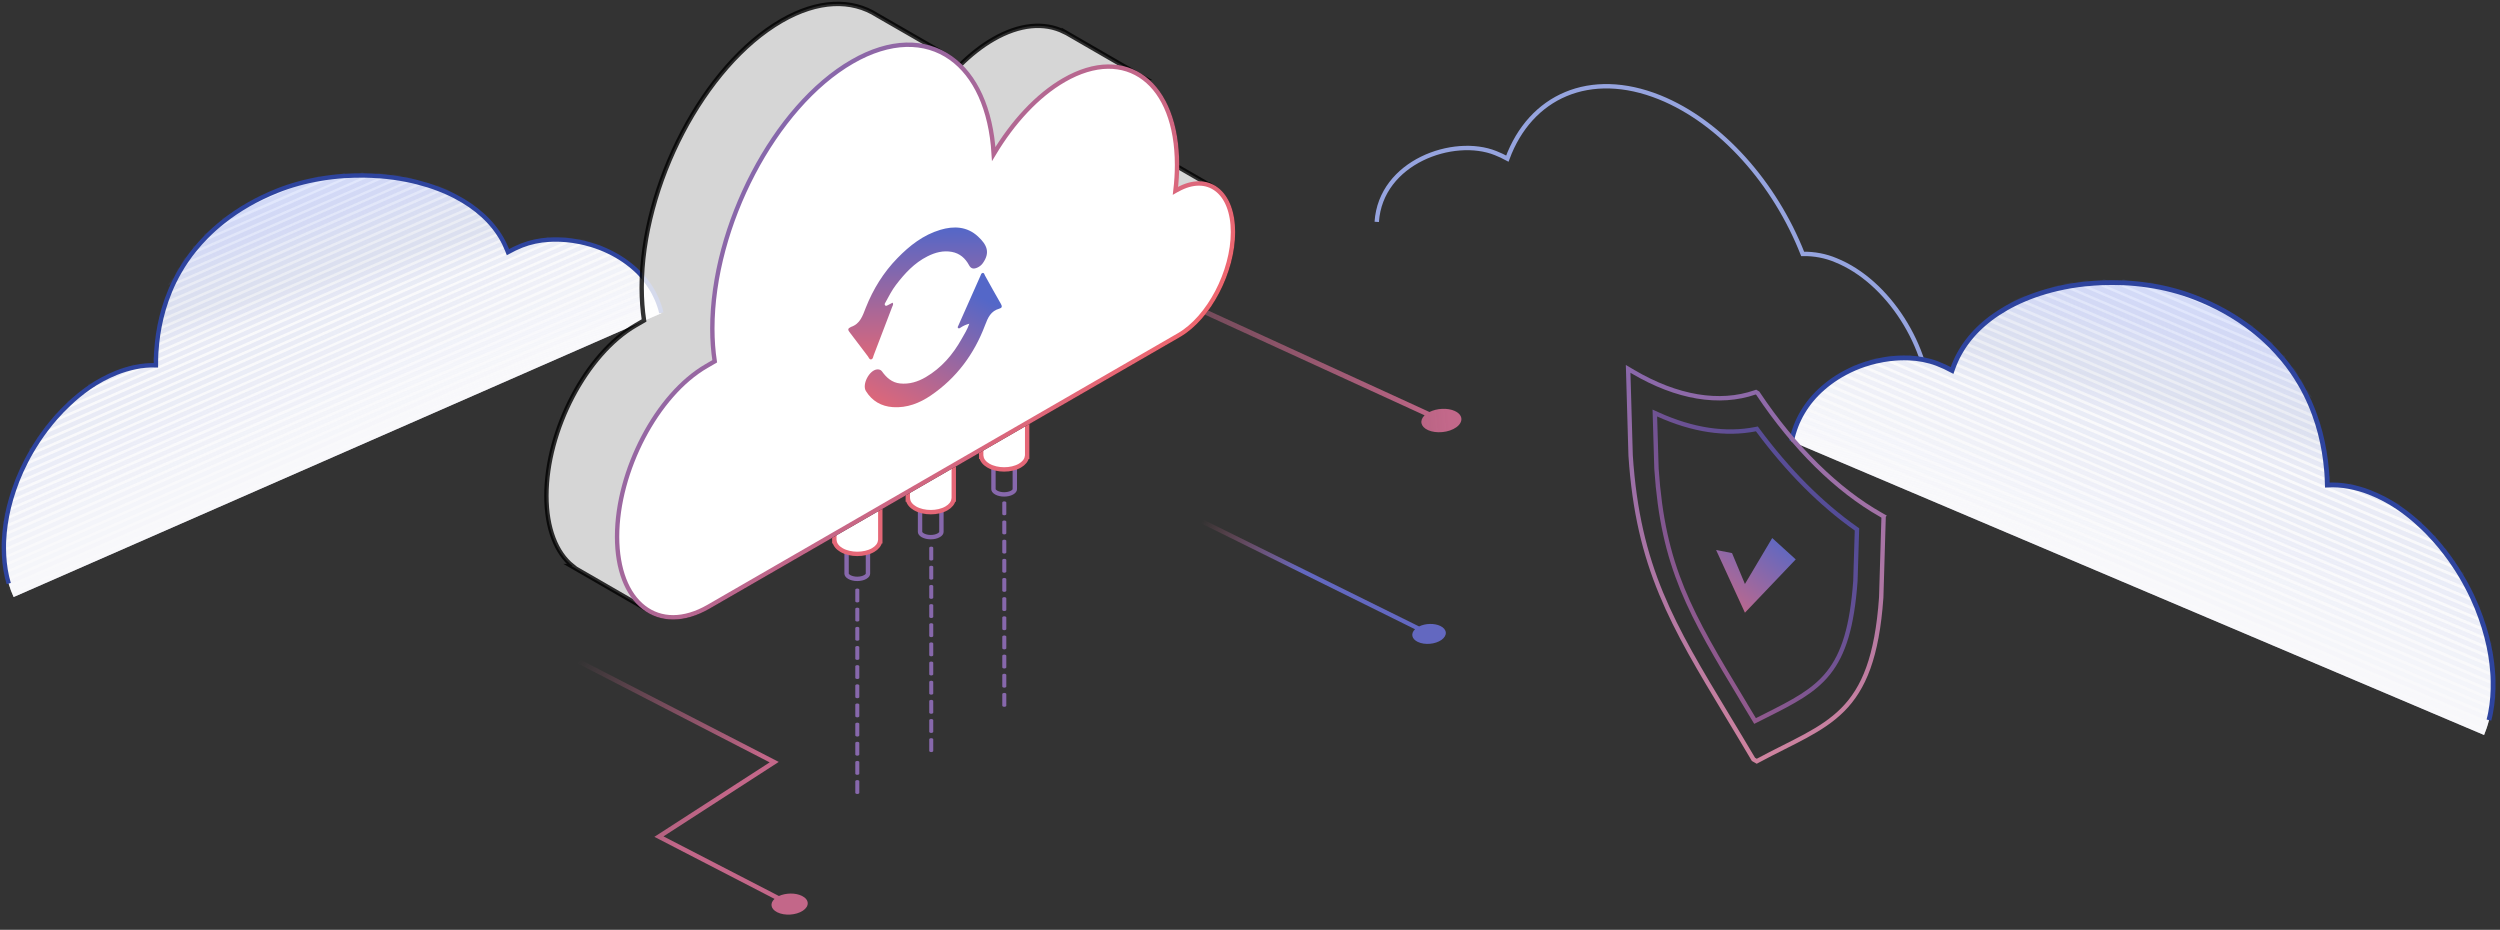 <svg width="570" height="212" viewBox="0 0 570 212" fill="none" xmlns="http://www.w3.org/2000/svg">
<rect x="0" y="0" width="570" height="212" fill="#333333" stroke="none"/>
<path d="M438.056 102.614C439.466 99.481 440.146 96.185 440.067 92.875C440.067 79.118 430.451 64.1 418.582 59.333C416.273 58.343 413.656 57.844 411.005 57.887C404.72 41.921 392.492 27.878 378.387 22.183C362.487 15.793 348.921 21.958 343.678 36.165C342.82 35.697 341.92 35.276 340.984 34.903C331.441 31.063 314.804 36.888 313.897 50.59" stroke="#96A4DF"/>
<path d="M331.691 93.701C330.041 92.959 327.627 93.076 325.919 93.936L264.974 66L238.031 85.096C227.119 79.88 193.173 63.723 192.005 63.66L191.889 64.796C193.283 65.124 220.129 77.823 237.834 86.272L238.133 86.414L265.076 67.318L324.808 94.691C323.6 95.859 323.881 97.295 325.584 98.065C327.463 98.921 330.367 98.625 332.043 97.416C333.719 96.206 333.552 94.541 331.675 93.703L331.691 93.701Z" fill="url(#paint0_linear_1_4562)"/>
<path d="M150.781 71.414L3.109 136.122C2.889 135.645 2.684 135.153 2.495 134.645C2.309 134.151 2.138 133.646 1.986 133.123C1.835 132.615 1.694 132.092 1.577 131.555C1.455 131.032 1.352 130.496 1.266 129.946C1.175 129.409 1.103 128.857 1.046 128.297C0.985 127.743 0.943 127.183 0.917 126.608C0.89 126.057 0.875 125.494 0.875 124.925V124.879C0.875 124.305 0.875 123.702 0.924 123.113C0.95 122.513 0.994 121.911 1.057 121.306C1.118 120.691 1.194 120.077 1.285 119.462C1.379 118.833 1.486 118.201 1.611 117.572C1.735 116.929 1.876 116.287 2.036 115.648C2.195 114.987 2.372 114.329 2.567 113.674C2.764 112.997 2.98 112.322 3.215 111.649C3.454 110.951 3.712 110.256 3.974 109.57C4.262 108.85 4.565 108.137 4.884 107.43C5.225 106.68 5.582 105.939 5.961 105.21C6.36 104.428 6.781 103.664 7.22 102.912C7.698 102.096 8.197 101.296 8.715 100.511C9.286 99.643 9.884 98.798 10.509 97.974C11.214 97.035 11.954 96.133 12.716 95.26C13.653 94.194 14.613 93.18 15.645 92.23C17.088 90.833 18.68 89.529 20.404 88.329C22.243 87.054 24.281 85.955 26.473 85.058C27.881 84.485 29.372 84.037 30.915 83.722C32.417 83.409 33.974 83.273 35.531 83.317C35.531 82.768 35.531 82.225 35.557 81.685C35.557 81.085 35.606 80.488 35.648 79.899C35.691 79.288 35.744 78.683 35.807 78.084C35.876 77.457 35.955 76.84 36.046 76.231C36.141 75.593 36.247 74.964 36.373 74.341C36.494 73.69 36.634 73.046 36.794 72.411C36.953 71.74 37.13 71.08 37.325 70.429C37.527 69.739 37.747 69.061 37.985 68.395C38.237 67.679 38.508 66.977 38.796 66.29C39.1 65.566 39.422 64.855 39.763 64.158C39.774 64.143 39.783 64.126 39.79 64.11C40.169 63.348 40.548 62.607 40.985 61.881C40.993 61.861 41.004 61.843 41.019 61.826C41.482 61.018 41.976 60.232 42.502 59.468C42.513 59.448 42.526 59.429 42.54 59.41C43.132 58.539 43.764 57.696 44.436 56.88C44.455 56.857 44.47 56.837 44.493 56.814C45.282 55.843 46.119 54.909 47.004 54.011L47.084 53.93C48.275 52.721 49.564 51.57 50.945 50.483C54.481 47.686 58.587 45.335 63.105 43.521C66.252 42.265 69.607 41.335 73.08 40.755C74.874 40.451 76.692 40.238 78.523 40.117H78.724C80.078 40.031 81.44 39.994 82.79 40.008H82.96C84.125 40.025 85.278 40.074 86.431 40.163H86.564C87.599 40.241 88.627 40.353 89.647 40.49L89.765 40.505C90.698 40.637 91.622 40.793 92.538 40.973C92.57 40.977 92.602 40.984 92.632 40.993C93.49 41.16 94.335 41.352 95.17 41.568C96.004 41.783 96.793 42.007 97.586 42.257C98.379 42.507 99.08 42.751 99.808 43.032C100.506 43.294 101.193 43.578 101.864 43.877C102.513 44.164 103.142 44.471 103.761 44.793C104.379 45.115 104.944 45.431 105.513 45.773C106.069 46.104 106.609 46.451 107.133 46.812C107.645 47.163 108.138 47.531 108.619 47.91C109.101 48.289 109.541 48.665 109.977 49.059C110.413 49.452 110.815 49.849 111.214 50.265C111.612 50.681 111.972 51.092 112.329 51.526C112.685 51.96 113.015 52.388 113.326 52.839C113.637 53.29 113.933 53.735 114.206 54.2C114.479 54.665 114.737 55.131 114.965 55.61C115.2 56.087 115.416 56.573 115.613 57.072C115.67 57.213 115.723 57.36 115.777 57.492C116.786 56.937 117.844 56.435 118.944 55.989C120.855 55.238 122.948 54.787 125.096 54.665H125.175C126.439 54.589 127.71 54.608 128.968 54.723C128.984 54.72 129.001 54.72 129.018 54.723C130.017 54.811 131.007 54.953 131.98 55.148H132.014C132.868 55.319 133.709 55.527 134.532 55.771H134.559C135.314 55.994 136.053 56.246 136.774 56.527C137.454 56.788 138.116 57.076 138.758 57.388C139.372 57.676 139.979 58.003 140.567 58.345C141.155 58.687 141.671 59.011 142.202 59.376C142.733 59.741 143.203 60.091 143.681 60.476C144.149 60.846 144.594 61.229 145.016 61.625C145.438 62.021 145.839 62.429 146.218 62.849C146.595 63.258 146.952 63.684 147.288 64.127C147.622 64.558 147.933 65.006 148.228 65.465C148.524 65.925 148.794 66.379 149.044 66.856C149.294 67.332 149.526 67.809 149.734 68.292C149.943 68.774 150.114 69.28 150.299 69.794C150.485 70.308 150.656 70.882 150.781 71.414Z" fill="#F9F9FB"/>
<path opacity="0.5" d="M150.781 71.414L3.109 136.122C2.889 135.645 2.684 135.153 2.495 134.645C2.309 134.151 2.138 133.646 1.986 133.123C1.835 132.615 1.694 132.092 1.577 131.555C1.455 131.032 1.352 130.496 1.266 129.946C1.175 129.409 1.103 128.857 1.046 128.297C0.985 127.743 0.943 127.183 0.917 126.608C0.89 126.057 0.875 125.494 0.875 124.925V124.879C0.875 124.305 0.875 123.702 0.924 123.113C0.95 122.513 0.994 121.911 1.057 121.306C1.118 120.691 1.194 120.077 1.285 119.462C1.379 118.833 1.486 118.201 1.611 117.572C1.735 116.929 1.876 116.287 2.036 115.648C2.195 114.987 2.372 114.329 2.567 113.674C2.764 112.997 2.98 112.322 3.215 111.649C3.454 110.951 3.712 110.256 3.974 109.57C4.262 108.85 4.565 108.137 4.884 107.43C5.225 106.68 5.582 105.939 5.961 105.21C6.36 104.428 6.781 103.664 7.22 102.912C7.698 102.096 8.197 101.296 8.715 100.511C9.286 99.643 9.884 98.798 10.509 97.974C11.214 97.035 11.954 96.133 12.716 95.26C13.653 94.194 14.613 93.18 15.645 92.23C17.088 90.833 18.68 89.529 20.404 88.329C22.243 87.054 24.281 85.955 26.473 85.058C27.881 84.485 29.372 84.037 30.915 83.722C32.417 83.409 33.974 83.273 35.531 83.317C35.531 82.768 35.531 82.225 35.557 81.685C35.557 81.085 35.606 80.488 35.648 79.899C35.691 79.288 35.744 78.683 35.807 78.084C35.876 77.457 35.955 76.84 36.046 76.231C36.141 75.593 36.247 74.964 36.373 74.341C36.494 73.69 36.634 73.046 36.794 72.411C36.953 71.74 37.13 71.08 37.325 70.429C37.527 69.739 37.747 69.061 37.985 68.395C38.237 67.679 38.508 66.977 38.796 66.29C39.1 65.566 39.422 64.855 39.763 64.158C39.774 64.143 39.783 64.126 39.79 64.11C40.169 63.348 40.548 62.607 40.985 61.881C40.993 61.861 41.004 61.843 41.019 61.826C41.482 61.018 41.976 60.232 42.502 59.468C42.513 59.448 42.526 59.429 42.54 59.41C43.132 58.539 43.764 57.696 44.436 56.88C44.455 56.857 44.47 56.837 44.493 56.814C45.282 55.843 46.119 54.909 47.004 54.011L47.084 53.93C48.275 52.721 49.564 51.57 50.945 50.483C54.481 47.686 58.587 45.335 63.105 43.521C66.252 42.265 69.607 41.335 73.08 40.755C74.874 40.451 76.692 40.238 78.523 40.117H78.724C80.078 40.031 81.44 39.994 82.79 40.008H82.96C84.125 40.025 85.278 40.074 86.431 40.163H86.564C87.599 40.241 88.627 40.353 89.647 40.49L89.765 40.505C90.698 40.637 91.622 40.793 92.538 40.973C92.57 40.977 92.602 40.984 92.632 40.993C93.49 41.16 94.335 41.352 95.17 41.568C96.004 41.783 96.793 42.007 97.586 42.257C98.379 42.507 99.08 42.751 99.808 43.032C100.506 43.294 101.193 43.578 101.864 43.877C102.513 44.164 103.142 44.471 103.761 44.793C104.379 45.115 104.944 45.431 105.513 45.773C106.069 46.104 106.609 46.451 107.133 46.812C107.645 47.163 108.138 47.531 108.619 47.91C109.101 48.289 109.541 48.665 109.977 49.059C110.413 49.452 110.815 49.849 111.214 50.265C111.612 50.681 111.972 51.092 112.329 51.526C112.685 51.96 113.015 52.388 113.326 52.839C113.637 53.29 113.933 53.735 114.206 54.2C114.479 54.665 114.737 55.131 114.965 55.61C115.2 56.087 115.416 56.573 115.613 57.072C115.67 57.213 115.723 57.36 115.777 57.492C116.786 56.937 117.844 56.435 118.944 55.989C120.855 55.238 122.948 54.787 125.096 54.665H125.175C126.439 54.589 127.71 54.608 128.968 54.723C128.984 54.72 129.001 54.72 129.018 54.723C130.017 54.811 131.007 54.953 131.98 55.148H132.014C132.868 55.319 133.709 55.527 134.532 55.771H134.559C135.314 55.994 136.053 56.246 136.774 56.527C137.454 56.788 138.116 57.076 138.758 57.388C139.372 57.676 139.979 58.003 140.567 58.345C141.155 58.687 141.671 59.011 142.202 59.376C142.733 59.741 143.203 60.091 143.681 60.476C144.149 60.846 144.594 61.229 145.016 61.625C145.438 62.021 145.839 62.429 146.218 62.849C146.595 63.258 146.952 63.684 147.288 64.127C147.622 64.558 147.933 65.006 148.228 65.465C148.524 65.925 148.794 66.379 149.044 66.856C149.294 67.332 149.526 67.809 149.734 68.292C149.943 68.774 150.114 69.28 150.299 69.794C150.485 70.308 150.656 70.882 150.781 71.414Z" fill="url(#paint1_linear_1_4562)"/>
<g opacity="0.1">
<path d="M78.606 39.898L46.864 53.773L46.944 53.692L78.401 39.91L78.606 39.898Z" fill="white" stroke="#4D66CB"/>
<path d="M72.965 40.55V40.55L50.825 50.247V50.247" stroke="#4D66CB"/>
<path d="M82.829 39.789L79.927 41.064L44.266 56.641C44.285 56.618 44.3 56.598 44.323 56.575L82.639 39.789H82.829Z" fill="white" stroke="#4D66CB"/>
<path d="M86.452 39.956L79.942 42.813L42.384 59.234C42.395 59.215 42.408 59.195 42.422 59.177L86.334 39.938L86.452 39.956Z" fill="white" stroke="#4D66CB"/>
<path d="M89.657 40.297L79.945 44.561L40.87 61.646C40.879 61.627 40.89 61.609 40.905 61.592L89.555 40.283L89.657 40.297Z" fill="white" stroke="#4D66CB"/>
<path d="M97.48 42.046L37.851 68.164" stroke="#4D66CB"/>
<path d="M92.522 40.785L79.942 46.307L39.63 63.926C39.641 63.91 39.649 63.894 39.657 63.877L92.427 40.768C92.459 40.772 92.491 40.777 92.522 40.785Z" fill="white" stroke="#4D66CB"/>
<path d="M95.063 41.357L38.663 66.059" stroke="#4D66CB"/>
<path d="M99.703 42.821L37.191 70.197L99.703 42.818C100.401 43.08 101.088 43.364 101.759 43.663" fill="white"/>
<path d="M99.703 42.821L37.191 70.197V70.197L99.703 42.818V42.818C100.401 43.08 101.088 43.364 101.759 43.663" stroke="#4D66CB"/>
<path d="M103.664 44.584L36.238 74.114L103.664 44.584" stroke="#4D66CB"/>
<path d="M36.239 74.117V74.114" stroke="#4D66CB"/>
<path d="M101.767 43.668L36.66 72.181L101.763 43.666L101.767 43.668Z" fill="white" stroke="#4D66CB"/>
<path d="M105.416 45.563V45.566L35.912 76.006L105.416 45.566" fill="white"/>
<path d="M105.416 45.563V45.566L35.912 76.006L105.416 45.566" stroke="#4D66CB"/>
<path d="M107.036 46.606L35.673 77.858L107.036 46.606" stroke="#4D66CB"/>
<path d="M108.523 47.703L35.514 79.676L108.523 47.703Z" fill="white"/>
<path d="M108.523 47.703L35.514 79.676V79.676L108.523 47.703" stroke="#4D66CB"/>
<path d="M12.608 94.954L112.233 51.309Z" fill="white"/>
<path d="M12.608 94.954V94.954L112.233 51.309" stroke="#4D66CB"/>
<path d="M30.806 83.486H30.81H30.814" stroke="#4D66CB"/>
<path d="M35.423 81.465V81.467L109.881 48.857L35.423 81.465Z" fill="white"/>
<path d="M35.423 81.465V81.467L109.881 48.857L35.423 81.465" stroke="#4D66CB"/>
<path d="M30.806 83.486H30.81H30.814" stroke="#4D66CB"/>
<path d="M20.282 88.109L30.806 83.498L20.29 88.092" fill="white"/>
<path d="M20.282 88.109L30.806 83.498L20.29 88.092V88.092V88.092" stroke="#4D66CB"/>
<path d="M111.118 50.063L15.54 91.922Z" fill="white"/>
<path d="M111.118 50.063L15.54 91.922V91.922V91.922" stroke="#4D66CB"/>
<path d="M113.231 52.636L10.392 97.674" stroke="#4D66CB"/>
<path d="M114.111 53.997L8.598 100.209" stroke="#4D66CB"/>
<path opacity="0.95" d="M114.878 55.407V55.41L7.103 102.61V102.612" stroke="#4D66CB"/>
<path opacity="0.8" d="M128.933 54.514L79.942 76.02L4.159 109.153L3.852 109.288L128.884 54.514C128.9 54.511 128.917 54.511 128.933 54.514Z" fill="white" stroke="#4D66CB"/>
<path opacity="0.9" d="M115.526 56.871V56.874L5.843 104.912" stroke="#4D66CB"/>
<path opacity="0.85" d="M125.094 54.462L79.949 74.275L4.762 107.141L125.022 54.476L125.094 54.462Z" fill="white" stroke="#4D66CB"/>
<path opacity="0.75" d="M131.93 54.956L79.942 77.772L4.159 110.902L3.082 111.367L131.896 54.95L131.93 54.956Z" fill="white" stroke="#4D66CB"/>
<path opacity="0.7" d="M134.48 55.587L79.942 79.526L4.159 112.651L2.433 113.406L134.453 55.587H134.48Z" fill="white" stroke="#4D66CB"/>
<path opacity="0.65" d="M136.718 56.354L79.942 81.275L1.902 115.387L136.699 56.343L136.718 56.354Z" fill="white" stroke="#4D66CB"/>
<g opacity="0.5">
<path d="M142.147 59.2L0.923 121.05L142.147 59.2Z" fill="white"/>
<path d="M142.147 59.2L0.923 121.05V121.05L142.147 59.2" stroke="#4D66CB"/>
</g>
<path opacity="0.6" d="M138.702 57.213L1.477 117.311V117.314" stroke="#4D66CB"/>
<path opacity="0.55" d="M140.512 58.169L1.151 119.203V119.206" stroke="#4D66CB"/>
<g opacity="0.45">
<path d="M143.626 60.302L0.79 122.853L143.626 60.302Z" fill="white"/>
<path d="M143.626 60.302L0.79 122.853L143.626 60.302V60.302" stroke="#4D66CB"/>
</g>
<path d="M0.79 122.861V122.859" stroke="#4D66CB"/>
<g opacity="0.4">
<path d="M0.741 124.63L144.962 61.465L0.741 124.627" fill="white"/>
<path d="M0.741 124.63L144.962 61.465L0.741 124.627" stroke="#4D66CB"/>
</g>
<g opacity="0.25">
<path d="M1.135 129.704L148.175 65.304L1.135 129.701" fill="white"/>
<path d="M1.135 129.704L148.175 65.304L1.135 129.701" stroke="#4D66CB"/>
</g>
<g opacity="0.35">
<path d="M0.786 126.359L146.164 62.688L0.783 126.356" fill="white"/>
<path d="M0.786 126.359L146.164 62.688L0.783 126.356" stroke="#4D66CB"/>
</g>
<g opacity="0.3">
<path d="M0.915 128.047V128.05L147.234 63.966L0.915 128.047Z" fill="white"/>
<path d="M0.915 128.047V128.05L147.234 63.966L0.915 128.047" stroke="#4D66CB"/>
</g>
<path d="M0.915 128.053V128.05" stroke="#4D66CB"/>
<g opacity="0.2">
<path d="M148.99 66.694L1.447 131.312V131.315L148.99 66.694Z" fill="white"/>
<path d="M148.99 66.694L1.447 131.312V131.315L148.99 66.694" stroke="#4D66CB"/>
</g>
<path opacity="0.05" d="M2.979 135.886L150.682 71.202V71.199" stroke="#4D66CB"/>
<g opacity="0.15">
<path d="M1.856 132.886L149.681 68.141L1.856 132.883" fill="white"/>
<path d="M1.856 132.886L149.681 68.141L1.856 132.883" stroke="#4D66CB"/>
</g>
<g opacity="0.1">
<path d="M150.246 69.643L2.365 134.407V134.41L150.246 69.643Z" fill="white"/>
<path d="M150.246 69.643L2.365 134.407V134.41L150.246 69.643" stroke="#4D66CB"/>
</g>
</g>
<path d="M1.987 133.049V133.049C1.835 132.541 1.695 132.019 1.577 131.482V131.482C1.455 130.96 1.352 130.424 1.266 129.875V129.875C1.175 129.338 1.103 128.787 1.046 128.228V128.228C0.985 127.674 0.943 127.114 0.917 126.54V126.54C0.89 125.989 0.875 125.426 0.875 124.858V124.815V124.815C0.875 124.241 0.875 123.638 0.924 123.05V123.05C0.95 122.451 0.994 121.849 1.057 121.244V121.244C1.118 120.63 1.194 120.016 1.285 119.402V119.402C1.38 118.773 1.486 118.142 1.611 117.513V117.513C1.735 116.87 1.877 116.229 2.036 115.59V115.59V115.59C2.195 114.93 2.372 114.273 2.567 113.619V113.619C2.764 112.941 2.981 112.267 3.216 111.595V111.595C3.455 110.898 3.713 110.203 3.975 109.517V109.517V109.517C4.263 108.798 4.567 108.085 4.885 107.379C5.227 106.63 5.583 105.889 5.963 105.16C6.361 104.38 6.782 103.616 7.222 102.864V102.864C7.7 102.049 8.199 101.249 8.717 100.465C9.289 99.598 9.887 98.753 10.512 97.93C11.217 96.992 11.957 96.091 12.72 95.218V95.218C13.657 94.153 14.617 93.14 15.649 92.19V92.19C17.093 90.795 18.686 89.491 20.41 88.292V88.292V88.292C22.249 87.018 24.288 85.921 26.481 85.023C27.89 84.451 29.38 84.004 30.924 83.689V83.689C32.427 83.376 33.984 83.24 35.541 83.284C35.541 82.736 35.541 82.193 35.568 81.654V81.654C35.568 81.054 35.617 80.457 35.659 79.868V79.868C35.702 79.258 35.755 78.653 35.818 78.055V78.055C35.886 77.429 35.966 76.812 36.057 76.203C36.152 75.566 36.258 74.938 36.383 74.315V74.315C36.505 73.664 36.645 73.021 36.804 72.386V72.386C36.964 71.716 37.141 71.056 37.336 70.406V70.406C37.538 69.717 37.758 69.039 37.996 68.374C38.249 67.658 38.519 66.957 38.808 66.27C39.111 65.546 39.434 64.837 39.775 64.14V64.14C39.786 64.124 39.795 64.108 39.802 64.091V64.091C40.181 63.331 40.561 62.59 40.997 61.864C41.005 61.845 41.017 61.827 41.031 61.81C41.494 61.002 41.988 60.217 42.514 59.453C42.526 59.434 42.538 59.414 42.553 59.396C43.144 58.525 43.777 57.682 44.45 56.867V56.867C44.468 56.844 44.484 56.824 44.506 56.801C45.295 55.831 46.133 54.897 47.018 54L47.098 53.919V53.919C48.289 52.712 49.579 51.562 50.96 50.475V50.475C54.498 47.68 58.604 45.331 63.124 43.518C66.272 42.263 69.627 41.334 73.102 40.754V40.754C74.896 40.45 76.715 40.237 78.546 40.117H78.748V40.117C80.102 40.031 81.464 39.994 82.815 40.008H82.986C84.15 40.025 85.304 40.074 86.457 40.163H86.59C87.626 40.24 88.654 40.352 89.674 40.49L89.792 40.505C90.725 40.636 91.65 40.792 92.565 40.972C92.598 40.977 92.63 40.983 92.66 40.992V40.992C93.518 41.159 94.364 41.351 95.198 41.566C96.033 41.782 96.822 42.006 97.615 42.255C98.408 42.505 99.11 42.749 99.839 43.03V43.03C100.537 43.291 101.223 43.575 101.895 43.874V43.874C102.544 44.161 103.174 44.468 103.792 44.79C104.41 45.111 104.976 45.427 105.545 45.768V45.768C106.101 46.099 106.641 46.446 107.165 46.807C107.677 47.157 108.17 47.525 108.652 47.904C109.134 48.283 109.574 48.659 110.01 49.052C110.447 49.445 110.849 49.841 111.247 50.257C111.646 50.673 112.006 51.084 112.363 51.517C112.719 51.951 113.049 52.378 113.361 52.829C113.672 53.279 113.968 53.724 114.241 54.189C114.514 54.654 114.772 55.119 115 55.599V55.599C115.235 56.075 115.451 56.56 115.648 57.059V57.059C115.705 57.2 115.758 57.346 115.811 57.478C116.821 56.925 117.88 56.423 118.979 55.977C120.891 55.226 122.985 54.776 125.133 54.654V54.654H125.213C126.477 54.577 127.748 54.597 129.007 54.712C129.023 54.709 129.04 54.709 129.056 54.712C130.056 54.799 131.047 54.941 132.02 55.136H132.054V55.136C132.908 55.308 133.75 55.516 134.573 55.759H134.6C135.355 55.982 136.094 56.234 136.815 56.514V56.514V56.514C137.495 56.776 138.158 57.063 138.8 57.375C139.414 57.662 140.021 57.989 140.609 58.331C141.197 58.672 141.713 58.997 142.244 59.361C142.776 59.726 143.246 60.076 143.724 60.461V60.461C144.192 60.83 144.637 61.213 145.06 61.609C145.482 62.005 145.883 62.412 146.262 62.831C146.639 63.241 146.996 63.666 147.332 64.109C147.666 64.539 147.977 64.987 148.273 65.446C148.569 65.905 148.839 66.359 149.089 66.835C149.339 67.312 149.571 67.788 149.779 68.27C149.988 68.752 150.159 69.258 150.345 69.771C150.531 70.285 150.656 70.796 150.781 71.327V71.327" stroke="#2E449E"/>
<path d="M408.49 100.639L566.369 167.577C566.588 167.049 566.792 166.505 566.978 165.945C567.161 165.399 567.328 164.841 567.474 164.265C567.62 163.704 567.754 163.128 567.864 162.537C567.978 161.961 568.073 161.372 568.149 160.768C568.23 160.177 568.291 159.572 568.336 158.957C568.385 158.349 568.414 157.734 568.426 157.105C568.439 156.5 568.44 155.884 568.424 155.261L568.423 155.211C568.407 154.582 568.391 153.922 568.323 153.278C568.28 152.623 568.216 151.965 568.133 151.304C568.052 150.633 567.955 149.962 567.842 149.291C567.725 148.605 567.595 147.916 567.445 147.231C567.297 146.53 567.13 145.831 566.944 145.135C566.757 144.416 566.552 143.701 566.328 142.989C566.101 142.252 565.854 141.519 565.587 140.789C565.316 140.032 565.024 139.278 564.729 138.533C564.404 137.752 564.064 136.979 563.708 136.214C563.327 135.403 562.929 134.601 562.508 133.812C562.066 132.967 561.6 132.142 561.114 131.33C560.587 130.449 560.038 129.586 559.469 128.741C558.841 127.806 558.186 126.896 557.503 126.011C556.732 125.002 555.925 124.034 555.095 123.098C554.076 121.956 553.034 120.872 551.917 119.858C550.353 118.368 548.634 116.982 546.778 115.714C544.8 114.367 542.616 113.218 540.274 112.293C538.769 111.703 537.182 111.252 535.542 110.948C533.945 110.645 532.296 110.537 530.651 110.626C530.636 110.026 530.621 109.431 530.578 108.841C530.562 108.184 530.493 107.531 530.433 106.887C530.371 106.22 530.298 105.559 530.215 104.904C530.126 104.221 530.025 103.547 529.912 102.883C529.794 102.187 529.665 101.501 529.515 100.822C529.369 100.113 529.203 99.412 529.018 98.72C528.831 97.991 528.626 97.272 528.402 96.565C528.169 95.815 527.918 95.079 527.649 94.356C527.362 93.578 527.057 92.817 526.733 92.072C526.393 91.288 526.032 90.519 525.652 89.765C525.641 89.748 525.631 89.73 525.623 89.712C525.201 88.889 524.78 88.088 524.299 87.303C524.29 87.283 524.277 87.263 524.261 87.245C523.75 86.372 523.206 85.525 522.629 84.702C522.617 84.681 522.603 84.66 522.588 84.64C521.938 83.702 521.247 82.795 520.514 81.92C520.493 81.895 520.476 81.874 520.452 81.849C519.591 80.807 518.681 79.806 517.721 78.847L517.634 78.761C516.342 77.469 514.947 76.243 513.458 75.089C509.643 72.12 505.239 69.655 500.413 67.788C497.052 66.497 493.48 65.567 489.792 65.024C487.888 64.738 485.96 64.553 484.021 64.469L483.809 64.475C482.375 64.416 480.934 64.411 479.507 64.463L479.327 64.467C478.096 64.517 476.879 64.601 475.662 64.729L475.522 64.732C474.429 64.844 473.346 64.994 472.271 65.172L472.147 65.191C471.164 65.36 470.192 65.555 469.229 65.776C469.195 65.782 469.162 65.79 469.129 65.801C468.228 66.006 467.339 66.239 466.463 66.497C465.586 66.755 464.759 67.021 463.927 67.315C463.096 67.61 462.361 67.896 461.599 68.223C460.868 68.528 460.15 68.857 459.449 69.202C458.771 69.533 458.114 69.886 457.469 70.255C456.824 70.624 456.236 70.984 455.643 71.374C455.064 71.751 454.503 72.144 453.96 72.555C453.428 72.952 452.917 73.367 452.418 73.795C451.919 74.223 451.464 74.646 451.014 75.089C450.564 75.531 450.149 75.975 449.74 76.442C449.33 76.908 448.961 77.368 448.596 77.852C448.231 78.336 447.893 78.813 447.577 79.315C447.26 79.817 446.96 80.312 446.684 80.829C446.408 81.345 446.148 81.862 445.921 82.393C445.685 82.921 445.47 83.458 445.275 84.01C445.219 84.166 445.166 84.328 445.114 84.474C444.032 83.893 442.899 83.372 441.725 82.913C439.684 82.14 437.459 81.702 435.185 81.626L435.101 81.628C433.763 81.577 432.42 81.632 431.093 81.791C431.076 81.788 431.058 81.789 431.041 81.792C429.986 81.915 428.944 82.096 427.921 82.336L427.885 82.337C426.986 82.547 426.103 82.797 425.239 83.085L425.211 83.086C424.419 83.35 423.645 83.645 422.89 83.972C422.179 84.276 421.487 84.608 420.817 84.967C420.175 85.298 419.543 85.672 418.931 86.062C418.318 86.452 417.782 86.821 417.231 87.234C416.679 87.648 416.192 88.044 415.697 88.478C415.213 88.894 414.753 89.326 414.317 89.771C413.881 90.216 413.469 90.673 413.079 91.142C412.692 91.6 412.327 92.076 411.984 92.569C411.643 93.05 411.326 93.549 411.026 94.059C410.726 94.57 410.453 95.074 410.202 95.603C409.95 96.132 409.719 96.66 409.511 97.193C409.304 97.727 409.137 98.285 408.955 98.853C408.773 99.421 408.608 100.054 408.49 100.639Z" fill="#F9F9FB"/>
<path opacity="0.5" d="M408.49 100.639L566.369 167.577C566.588 167.049 566.792 166.505 566.978 165.945C567.161 165.399 567.328 164.841 567.474 164.265C567.62 163.704 567.754 163.128 567.864 162.537C567.978 161.961 568.073 161.372 568.149 160.768C568.23 160.177 568.291 159.572 568.336 158.957C568.385 158.349 568.414 157.734 568.426 157.105C568.439 156.5 568.44 155.884 568.424 155.261L568.423 155.211C568.407 154.582 568.391 153.922 568.323 153.278C568.28 152.623 568.216 151.965 568.133 151.304C568.052 150.633 567.955 149.962 567.842 149.291C567.725 148.605 567.595 147.916 567.445 147.231C567.297 146.53 567.13 145.831 566.944 145.135C566.757 144.416 566.552 143.701 566.328 142.989C566.101 142.252 565.854 141.519 565.587 140.789C565.316 140.032 565.024 139.278 564.729 138.533C564.404 137.752 564.064 136.979 563.708 136.214C563.327 135.403 562.929 134.601 562.508 133.812C562.066 132.967 561.6 132.142 561.114 131.33C560.587 130.449 560.038 129.586 559.469 128.741C558.841 127.806 558.186 126.896 557.503 126.011C556.732 125.002 555.925 124.034 555.095 123.098C554.076 121.956 553.034 120.872 551.917 119.858C550.353 118.368 548.634 116.982 546.778 115.714C544.8 114.367 542.616 113.218 540.274 112.293C538.769 111.703 537.182 111.252 535.542 110.948C533.945 110.645 532.296 110.537 530.651 110.626C530.636 110.026 530.621 109.431 530.578 108.841C530.562 108.184 530.493 107.531 530.433 106.887C530.371 106.22 530.298 105.559 530.215 104.904C530.126 104.221 530.025 103.547 529.912 102.883C529.794 102.187 529.665 101.501 529.515 100.822C529.369 100.113 529.203 99.412 529.018 98.72C528.831 97.991 528.626 97.272 528.402 96.565C528.169 95.815 527.918 95.079 527.649 94.356C527.362 93.578 527.057 92.817 526.733 92.072C526.393 91.288 526.032 90.519 525.652 89.765C525.641 89.748 525.631 89.73 525.623 89.712C525.201 88.889 524.78 88.088 524.299 87.303C524.29 87.283 524.277 87.263 524.261 87.245C523.75 86.372 523.206 85.525 522.629 84.702C522.617 84.681 522.603 84.66 522.588 84.64C521.938 83.702 521.247 82.795 520.514 81.92C520.493 81.895 520.476 81.874 520.452 81.849C519.591 80.807 518.681 79.806 517.721 78.847L517.634 78.761C516.342 77.469 514.947 76.243 513.458 75.089C509.643 72.12 505.239 69.655 500.413 67.788C497.052 66.497 493.48 65.567 489.792 65.024C487.888 64.738 485.96 64.553 484.021 64.469L483.809 64.475C482.375 64.416 480.934 64.411 479.507 64.463L479.327 64.467C478.096 64.517 476.879 64.601 475.662 64.729L475.522 64.732C474.429 64.844 473.346 64.994 472.271 65.172L472.147 65.191C471.164 65.36 470.192 65.555 469.229 65.776C469.195 65.782 469.162 65.79 469.129 65.801C468.228 66.006 467.339 66.239 466.463 66.497C465.586 66.755 464.759 67.021 463.927 67.315C463.096 67.61 462.361 67.896 461.599 68.223C460.868 68.528 460.15 68.857 459.449 69.202C458.771 69.533 458.114 69.886 457.469 70.255C456.824 70.624 456.236 70.984 455.643 71.374C455.064 71.751 454.503 72.144 453.96 72.555C453.428 72.952 452.917 73.367 452.418 73.795C451.919 74.223 451.464 74.646 451.014 75.089C450.564 75.531 450.149 75.975 449.74 76.442C449.33 76.908 448.961 77.368 448.596 77.852C448.231 78.336 447.893 78.813 447.577 79.315C447.26 79.817 446.96 80.312 446.684 80.829C446.408 81.345 446.148 81.862 445.921 82.393C445.685 82.921 445.47 83.458 445.275 84.01C445.219 84.166 445.166 84.328 445.114 84.474C444.032 83.893 442.899 83.372 441.725 82.913C439.684 82.14 437.459 81.702 435.185 81.626L435.101 81.628C433.763 81.577 432.42 81.632 431.093 81.791C431.076 81.788 431.058 81.789 431.041 81.792C429.986 81.915 428.944 82.096 427.921 82.336L427.885 82.337C426.986 82.547 426.103 82.797 425.239 83.085L425.211 83.086C424.419 83.35 423.645 83.645 422.89 83.972C422.179 84.276 421.487 84.608 420.817 84.967C420.175 85.298 419.543 85.672 418.931 86.062C418.318 86.452 417.782 86.821 417.231 87.234C416.679 87.648 416.192 88.044 415.697 88.478C415.213 88.894 414.753 89.326 414.317 89.771C413.881 90.216 413.469 90.673 413.079 91.142C412.692 91.6 412.327 92.076 411.984 92.569C411.643 93.05 411.326 93.549 411.026 94.059C410.726 94.57 410.453 95.074 410.202 95.603C409.95 96.132 409.719 96.66 409.511 97.193C409.304 97.727 409.137 98.285 408.955 98.853C408.773 99.421 408.608 100.054 408.49 100.639Z" fill="url(#paint2_linear_1_4562)"/>
<g opacity="0.1">
<path d="M483.93 64.224L517.864 78.575L517.778 78.489L484.146 64.231L483.93 64.224Z" fill="white" stroke="#4D66CB" stroke-width="1.095"/>
<path d="M489.908 64.793V64.793L513.578 74.824V74.824" stroke="#4D66CB" stroke-width="1.095"/>
<path d="M479.465 64.218L482.567 65.537L520.691 81.648C520.671 81.624 520.654 81.602 520.629 81.578L479.665 64.213L479.465 64.218Z" fill="white" stroke="#4D66CB" stroke-width="1.095"/>
<path d="M475.633 64.497L482.593 67.453L522.746 84.438C522.733 84.417 522.719 84.396 522.704 84.376L475.757 64.475L475.633 64.497Z" fill="white" stroke="#4D66CB" stroke-width="1.095"/>
<path d="M472.254 64.953L482.638 69.365L524.412 87.036C524.403 87.015 524.39 86.996 524.375 86.977L472.362 64.935L472.254 64.953Z" fill="white" stroke="#4D66CB" stroke-width="1.095"/>
<path d="M464.042 67.081L527.792 94.099" stroke="#4D66CB" stroke-width="1.095"/>
<path d="M469.242 65.563L482.692 71.276L525.788 89.499C525.777 89.482 525.767 89.465 525.759 89.446L469.342 65.542C469.308 65.546 469.275 65.553 469.242 65.563Z" fill="white" stroke="#4D66CB" stroke-width="1.095"/>
<path d="M466.575 66.259L526.873 91.813" stroke="#4D66CB" stroke-width="1.095"/>
<path d="M461.697 67.986L528.53 96.305L461.697 67.983C460.967 68.288 460.249 68.617 459.547 68.962" fill="white"/>
<path d="M461.697 67.986L528.53 96.305V96.305L461.697 67.983V67.983C460.967 68.288 460.249 68.617 459.547 68.962" stroke="#4D66CB" stroke-width="1.095"/>
<path d="M457.573 70.017L529.657 100.563L457.573 70.017" stroke="#4D66CB" stroke-width="1.095"/>
<path d="M529.661 100.564L529.661 100.561" stroke="#4D66CB" stroke-width="1.095"/>
<path d="M459.551 68.962L529.158 98.457L459.555 68.959L459.551 68.962Z" fill="white" stroke="#4D66CB" stroke-width="1.095"/>
<path d="M455.739 71.125L455.739 71.128L530.047 102.616L455.739 71.128" fill="white"/>
<path d="M455.739 71.125L455.739 71.128L530.047 102.616L455.739 71.128" stroke="#4D66CB" stroke-width="1.095"/>
<path d="M454.058 72.324L530.353 104.652L454.058 72.324" stroke="#4D66CB" stroke-width="1.095"/>
<path d="M452.513 73.558L530.568 106.632L452.513 73.558Z" fill="white"/>
<path d="M452.513 73.558L530.568 106.632V106.632L452.513 73.558" stroke="#4D66CB" stroke-width="1.095"/>
<path d="M555.208 122.765L448.696 77.616Z" fill="white"/>
<path d="M555.208 122.765V122.765L448.696 77.616" stroke="#4D66CB" stroke-width="1.095"/>
<path d="M535.655 110.682L535.651 110.682L535.647 110.682" stroke="#4D66CB" stroke-width="1.095"/>
<path d="M530.719 108.589L530.719 108.593L451.115 74.859L530.719 108.589Z" fill="white"/>
<path d="M530.719 108.589L530.719 108.593L451.115 74.859L530.719 108.589" stroke="#4D66CB" stroke-width="1.095"/>
<path d="M535.655 110.682L535.651 110.682L535.647 110.682" stroke="#4D66CB" stroke-width="1.095"/>
<path d="M546.908 115.467L535.657 110.697L546.9 115.448" fill="white"/>
<path d="M546.908 115.467L535.657 110.697L546.9 115.448V115.448V115.448" stroke="#4D66CB" stroke-width="1.095"/>
<path d="M449.848 76.204L552.031 119.504Z" fill="white"/>
<path d="M449.848 76.204L552.031 119.504V119.504V119.504" stroke="#4D66CB" stroke-width="1.095"/>
<path d="M447.669 79.079L557.616 125.668" stroke="#4D66CB" stroke-width="1.095"/>
<path d="M446.773 80.602L559.579 128.406" stroke="#4D66CB" stroke-width="1.095"/>
<path opacity="0.95" d="M446.016 82.161L446.016 82.164L561.239 130.989L561.239 130.992" stroke="#4D66CB" stroke-width="1.095"/>
<path opacity="0.8" d="M431.133 81.55L483.512 103.8L564.53 138.071L564.859 138.21L431.185 81.548C431.168 81.546 431.15 81.546 431.133 81.55Z" fill="white" stroke="#4D66CB" stroke-width="1.095"/>
<path opacity="0.9" d="M445.365 83.779L445.365 83.782L562.628 133.475" stroke="#4D66CB" stroke-width="1.095"/>
<path opacity="0.85" d="M435.177 81.4L483.443 101.897L563.825 135.891L435.254 81.413L435.177 81.4Z" fill="white" stroke="#4D66CB" stroke-width="1.095"/>
<path opacity="0.75" d="M427.96 82.126L483.543 105.73L564.562 139.998L565.713 140.478L427.996 82.118L427.96 82.126Z" fill="white" stroke="#4D66CB" stroke-width="1.095"/>
<path opacity="0.7" d="M425.292 82.874L483.6 107.64L564.618 141.901L566.464 142.682L425.32 82.873L425.292 82.874Z" fill="white" stroke="#4D66CB" stroke-width="1.095"/>
<path opacity="0.65" d="M422.946 83.773L483.648 109.555L567.079 144.838L422.966 83.76L422.946 83.773Z" fill="white" stroke="#4D66CB" stroke-width="1.095"/>
<g opacity="0.5">
<path d="M417.29 87.036L568.274 151.015L417.29 87.036Z" fill="white"/>
<path d="M417.29 87.036L568.274 151.015V151.015L417.29 87.036" stroke="#4D66CB" stroke-width="1.095"/>
</g>
<path opacity="0.6" d="M420.876 84.766L567.585 146.934L567.585 146.937" stroke="#4D66CB" stroke-width="1.095"/>
<path opacity="0.55" d="M418.995 85.868L567.987 149.004L567.988 149.007" stroke="#4D66CB" stroke-width="1.095"/>
<g opacity="0.45">
<path d="M415.756 88.277L568.463 152.982L415.756 88.277Z" fill="white"/>
<path d="M415.756 88.277L568.463 152.982L415.756 88.277V88.277" stroke="#4D66CB" stroke-width="1.095"/>
</g>
<path d="M568.461 152.987L568.461 152.984" stroke="#4D66CB" stroke-width="1.095"/>
<g opacity="0.4">
<path d="M568.557 154.934L414.369 89.594L568.557 154.931" fill="white"/>
<path d="M568.557 154.934L414.369 89.594L568.557 154.931" stroke="#4D66CB" stroke-width="1.095"/>
</g>
<g opacity="0.25">
<path d="M568.287 160.498L411.086 93.88L568.287 160.495" fill="white"/>
<path d="M568.287 160.498L411.086 93.88L568.287 160.495" stroke="#4D66CB" stroke-width="1.095"/>
</g>
<g opacity="0.35">
<path d="M568.561 156.816L413.136 90.953L568.565 156.813" fill="white"/>
<path d="M568.561 156.816L413.136 90.953L568.565 156.813" stroke="#4D66CB" stroke-width="1.095"/>
</g>
<g opacity="0.3">
<path d="M568.471 158.675L568.471 158.678L412.041 92.387L568.471 158.675Z" fill="white"/>
<path d="M568.471 158.675L568.471 158.678L412.041 92.387L568.471 158.675" stroke="#4D66CB" stroke-width="1.095"/>
</g>
<path d="M568.475 158.676L568.475 158.672" stroke="#4D66CB" stroke-width="1.095"/>
<g opacity="0.2">
<path d="M410.259 95.417L568 162.26L568 162.263L410.259 95.417Z" fill="white"/>
<path d="M410.259 95.417L568 162.26L568 162.263L410.259 95.417" stroke="#4D66CB" stroke-width="1.095"/>
</g>
<path opacity="0.05" d="M566.505 167.312L408.594 100.401L408.594 100.398" stroke="#4D66CB" stroke-width="1.095"/>
<g opacity="0.15">
<path d="M567.602 163.995L409.561 97.021L567.602 163.992" fill="white"/>
<path d="M567.602 163.995L409.561 97.021L567.602 163.992" stroke="#4D66CB" stroke-width="1.095"/>
</g>
<g opacity="0.1">
<path d="M409.007 98.676L567.108 165.67L567.108 165.674L409.007 98.676Z" fill="white"/>
<path d="M409.007 98.676L567.108 165.67L567.108 165.674L409.007 98.676" stroke="#4D66CB" stroke-width="1.095"/>
</g>
</g>
<path d="M567.471 164.184V164.184C567.618 163.624 567.752 163.048 567.862 162.458V162.458C567.976 161.883 568.071 161.293 568.147 160.69V160.69C568.228 160.1 568.289 159.495 568.334 158.881V158.881C568.383 158.273 568.412 157.659 568.424 157.03V157.03C568.437 156.426 568.438 155.81 568.423 155.187L568.421 155.14V155.14C568.406 154.512 568.389 153.852 568.321 153.209V153.209C568.278 152.554 568.215 151.897 568.131 151.236V151.236C568.05 150.566 567.953 149.895 567.84 149.225V149.225C567.723 148.54 567.593 147.851 567.444 147.166V147.166C567.295 146.466 567.128 145.768 566.942 145.073V145.073V145.073C566.755 144.354 566.55 143.639 566.326 142.928V142.928C566.099 142.192 565.852 141.459 565.585 140.73V140.73C565.313 139.973 565.022 139.219 564.726 138.475V138.475V138.475C564.402 137.695 564.061 136.923 563.705 136.158C563.324 135.347 562.926 134.546 562.505 133.758C562.063 132.914 561.597 132.089 561.111 131.278V131.278C560.583 130.398 560.035 129.536 559.465 128.69C558.837 127.757 558.182 126.848 557.499 125.963C556.727 124.955 555.92 123.988 555.09 123.052V123.052C554.071 121.912 553.028 120.828 551.911 119.815V119.815C550.346 118.326 548.627 116.941 546.771 115.674V115.674V115.674C544.793 114.328 542.607 113.18 540.264 112.255C538.76 111.667 537.171 111.216 535.531 110.912V110.912C533.934 110.61 532.284 110.501 530.639 110.591C530.624 109.99 530.609 109.397 530.566 108.807V108.807C530.55 108.15 530.481 107.498 530.421 106.855V106.855C530.359 106.188 530.286 105.527 530.203 104.873V104.873C530.114 104.19 530.013 103.516 529.9 102.853C529.782 102.158 529.653 101.472 529.503 100.794V100.794C529.357 100.085 529.191 99.385 529.005 98.694V98.694C528.819 97.965 528.613 97.247 528.39 96.54V96.54C528.157 95.791 527.906 95.055 527.636 94.332C527.349 93.556 527.044 92.795 526.72 92.051C526.38 91.267 526.019 90.498 525.639 89.745V89.745C525.628 89.728 525.618 89.71 525.61 89.692V89.692C525.188 88.87 524.767 88.069 524.286 87.286C524.277 87.265 524.264 87.245 524.248 87.227C523.737 86.355 523.193 85.508 522.615 84.686C522.603 84.665 522.589 84.644 522.574 84.624C521.924 83.687 521.233 82.781 520.499 81.906V81.906C520.479 81.882 520.462 81.86 520.437 81.836C519.577 80.795 518.666 79.794 517.706 78.835L517.619 78.75V78.75C516.327 77.459 514.931 76.234 513.442 75.081V75.081C509.626 72.114 505.22 69.651 500.393 67.786C497.031 66.496 493.458 65.567 489.769 65.024V65.024C487.864 64.739 485.936 64.553 483.996 64.47L483.784 64.475V64.475C482.349 64.417 480.908 64.412 479.481 64.463L479.3 64.468C478.07 64.517 476.852 64.601 475.635 64.729L475.494 64.733C474.402 64.845 473.318 64.995 472.243 65.172L472.119 65.191C471.136 65.36 470.163 65.555 469.2 65.776C469.165 65.782 469.132 65.79 469.1 65.801V65.801C468.198 66.006 467.309 66.239 466.432 66.496C465.556 66.754 464.728 67.02 463.896 67.314C463.065 67.609 462.329 67.894 461.567 68.221V68.221C460.836 68.526 460.118 68.855 459.416 69.199V69.199C458.738 69.531 458.081 69.884 457.436 70.252C456.791 70.62 456.202 70.981 455.61 71.37V71.37C455.031 71.747 454.469 72.14 453.926 72.55C453.394 72.947 452.882 73.362 452.383 73.789C451.884 74.217 451.429 74.64 450.979 75.082C450.528 75.524 450.114 75.968 449.704 76.434C449.294 76.9 448.925 77.359 448.56 77.843C448.194 78.327 447.857 78.804 447.541 79.305C447.224 79.807 446.923 80.302 446.647 80.818C446.371 81.334 446.111 81.85 445.884 82.381V82.381C445.648 82.908 445.433 83.445 445.238 83.997V83.997C445.181 84.153 445.129 84.314 445.077 84.46C443.994 83.88 442.861 83.359 441.687 82.9C439.645 82.129 437.419 81.691 435.145 81.615V81.615L435.061 81.617C433.722 81.566 432.379 81.621 431.051 81.78C431.034 81.777 431.016 81.778 430.999 81.781C429.945 81.903 428.902 82.085 427.878 82.324L427.842 82.325V82.325C426.944 82.535 426.06 82.785 425.196 83.073L425.168 83.074C424.376 83.338 423.601 83.633 422.846 83.959V83.959V83.959C422.135 84.263 421.442 84.595 420.772 84.954C420.13 85.284 419.498 85.659 418.885 86.048C418.273 86.438 417.736 86.806 417.185 87.219C416.633 87.632 416.146 88.028 415.651 88.462V88.462C415.166 88.878 414.706 89.309 414.27 89.754C413.835 90.199 413.422 90.655 413.032 91.124C412.645 91.582 412.28 92.058 411.936 92.55C411.595 93.031 411.278 93.529 410.978 94.04C410.678 94.55 410.405 95.054 410.154 95.582C409.902 96.11 409.67 96.638 409.463 97.171C409.256 97.704 409.089 98.262 408.906 98.829C408.724 99.397 408.606 99.959 408.488 100.544V100.544" stroke="#2E449E" stroke-width="1.095"/>
<path d="M210.378 112.765L210.378 112.765L210.379 112.764C210.858 112.488 211.519 112.336 212.208 112.336C212.895 112.336 213.554 112.488 214.033 112.762C214.515 113.05 214.643 113.341 214.643 113.534V121.268C214.643 121.468 214.516 121.764 214.037 122.038L214.036 122.039C213.557 122.315 212.896 122.467 212.208 122.467C211.521 122.467 210.861 122.315 210.382 122.041C209.9 121.753 209.772 121.462 209.772 121.268V113.534C209.772 113.335 209.899 113.038 210.378 112.765Z" stroke="#8768AC"/>
<path d="M217.406 113.898H217.457V113.398V105.796V105.296H217.382C217.204 104.559 216.638 103.908 215.807 103.426C214.789 102.836 213.485 102.555 212.208 102.555C210.932 102.555 209.627 102.836 208.61 103.426C207.595 104.015 206.976 104.855 206.976 105.796V113.398V113.898H207.023C207.156 114.684 207.729 115.388 208.619 115.901C209.636 116.491 210.94 116.772 212.217 116.772C213.493 116.772 214.797 116.491 215.815 115.9C216.701 115.386 217.271 114.686 217.406 113.898Z" fill="white" stroke="#E56777"/>
<path d="M227.112 103.023L227.112 103.023L227.114 103.022C227.593 102.746 228.254 102.594 228.942 102.594C229.629 102.594 230.289 102.745 230.767 103.02C231.25 103.308 231.377 103.599 231.377 103.792V111.526C231.377 111.726 231.251 112.022 230.772 112.296L230.77 112.297C230.291 112.572 229.63 112.725 228.942 112.725C228.255 112.725 227.596 112.573 227.117 112.298C226.634 112.011 226.507 111.72 226.507 111.526V103.792C226.507 103.592 226.633 103.296 227.112 103.023Z" stroke="#8768AC"/>
<path d="M234.141 104.156H234.192V103.656V96.054V95.554H234.116C233.938 94.817 233.372 94.166 232.541 93.684C231.523 93.093 230.219 92.812 228.943 92.812C227.666 92.812 226.362 93.093 225.344 93.684C224.33 94.273 223.71 95.112 223.71 96.054V103.656V104.156H223.758C223.89 104.942 224.463 105.646 225.353 106.158C226.371 106.749 227.675 107.029 228.951 107.029C230.228 107.029 231.532 106.749 232.549 106.158C233.436 105.644 234.005 104.944 234.141 104.156Z" fill="white" stroke="#E56777"/>
<path d="M195.922 134.458C195.922 134.392 195.881 134.317 195.79 134.268C195.609 134.161 195.32 134.161 195.139 134.268C195.048 134.317 195.007 134.392 195.007 134.458V137.088C195.007 137.154 195.048 137.228 195.139 137.277C195.32 137.385 195.609 137.385 195.79 137.277C195.881 137.228 195.922 137.154 195.922 137.088V134.458Z" fill="#8768AC"/>
<path d="M195.922 138.817C195.922 138.751 195.881 138.677 195.79 138.627C195.609 138.52 195.32 138.52 195.139 138.627C195.048 138.677 195.007 138.751 195.007 138.817V141.447C195.007 141.513 195.048 141.587 195.139 141.637C195.32 141.744 195.609 141.744 195.79 141.637C195.881 141.587 195.922 141.513 195.922 141.447" fill="#8768AC"/>
<path d="M195.922 143.192C195.922 143.126 195.881 143.052 195.79 143.002C195.609 142.895 195.32 142.895 195.139 143.002C195.048 143.052 195.007 143.126 195.007 143.192V145.822C195.007 145.888 195.048 145.962 195.139 146.012C195.32 146.119 195.609 146.119 195.79 146.012C195.881 145.962 195.922 145.888 195.922 145.822V143.192Z" fill="#8768AC"/>
<path d="M195.922 147.559C195.922 147.493 195.881 147.419 195.79 147.369C195.609 147.262 195.32 147.262 195.139 147.369C195.048 147.419 195.007 147.493 195.007 147.559V150.189C195.007 150.255 195.048 150.329 195.139 150.379C195.32 150.486 195.609 150.486 195.79 150.379C195.881 150.329 195.922 150.255 195.922 150.189" fill="#8768AC"/>
<path d="M195.922 151.918C195.922 151.853 195.881 151.778 195.79 151.729C195.609 151.622 195.32 151.622 195.139 151.729C195.048 151.778 195.007 151.853 195.007 151.918V154.549C195.007 154.615 195.048 154.689 195.139 154.738C195.32 154.845 195.609 154.845 195.79 154.738C195.881 154.689 195.922 154.615 195.922 154.549V151.918Z" fill="#8768AC"/>
<path d="M195.922 156.293C195.922 156.228 195.881 156.153 195.79 156.104C195.609 155.997 195.32 155.997 195.139 156.104C195.048 156.153 195.007 156.228 195.007 156.293V158.924C195.007 158.99 195.048 159.064 195.139 159.113C195.32 159.22 195.609 159.22 195.79 159.113C195.881 159.064 195.922 158.99 195.922 158.924" fill="#8768AC"/>
<path d="M195.922 160.661C195.922 160.595 195.881 160.52 195.79 160.471C195.609 160.364 195.32 160.364 195.139 160.471C195.048 160.52 195.007 160.595 195.007 160.661V163.291C195.007 163.357 195.048 163.431 195.139 163.48C195.32 163.588 195.609 163.588 195.79 163.48C195.881 163.431 195.922 163.357 195.922 163.291V160.661Z" fill="#8768AC"/>
<path d="M195.922 165.036C195.922 164.97 195.881 164.895 195.79 164.846C195.609 164.739 195.32 164.739 195.139 164.846C195.048 164.895 195.007 164.97 195.007 165.036V167.666C195.007 167.732 195.048 167.806 195.139 167.855C195.32 167.963 195.609 167.963 195.79 167.855C195.881 167.806 195.922 167.732 195.922 167.666" fill="#8768AC"/>
<path d="M195.922 169.395C195.922 169.329 195.881 169.255 195.79 169.205C195.609 169.098 195.32 169.098 195.139 169.205C195.048 169.255 195.007 169.329 195.007 169.395V172.025C195.007 172.091 195.048 172.165 195.139 172.215C195.32 172.322 195.609 172.322 195.79 172.215C195.881 172.165 195.922 172.091 195.922 172.025V169.395Z" fill="#8768AC"/>
<path d="M195.922 173.762C195.922 173.696 195.881 173.622 195.79 173.573C195.609 173.465 195.32 173.465 195.139 173.573C195.048 173.622 195.007 173.696 195.007 173.762V176.392C195.007 176.458 195.048 176.533 195.139 176.582C195.32 176.689 195.609 176.689 195.79 176.582C195.881 176.533 195.922 176.458 195.922 176.392" fill="#8768AC"/>
<path d="M195.922 178.129C195.922 178.063 195.881 177.989 195.79 177.94C195.609 177.833 195.32 177.833 195.139 177.94C195.048 177.989 195.007 178.063 195.007 178.129V180.76C195.007 180.826 195.048 180.9 195.139 180.949C195.32 181.056 195.609 181.056 195.79 180.949C195.881 180.9 195.922 180.826 195.922 180.76V178.129Z" fill="#8768AC"/>
<path d="M212.781 124.903C212.781 124.837 212.74 124.763 212.649 124.713C212.468 124.606 212.18 124.606 211.998 124.713C211.907 124.763 211.866 124.837 211.866 124.903V127.533C211.866 127.599 211.907 127.673 211.998 127.723C212.18 127.83 212.468 127.83 212.649 127.723C212.74 127.673 212.781 127.599 212.781 127.533V124.903Z" fill="#8768AC"/>
<path d="M212.781 129.262C212.781 129.196 212.74 129.122 212.649 129.073C212.468 128.965 212.18 128.965 211.998 129.073C211.907 129.122 211.866 129.196 211.866 129.262V131.892C211.866 131.958 211.907 132.033 211.998 132.082C212.18 132.189 212.468 132.189 212.649 132.082C212.74 132.033 212.781 131.958 212.781 131.892" fill="#8768AC"/>
<path d="M212.781 133.637C212.781 133.571 212.74 133.497 212.649 133.448C212.468 133.34 212.18 133.34 211.998 133.448C211.907 133.497 211.866 133.571 211.866 133.637V136.267C211.866 136.333 211.907 136.408 211.998 136.457C212.18 136.564 212.468 136.564 212.649 136.457C212.74 136.408 212.781 136.333 212.781 136.267V133.637Z" fill="#8768AC"/>
<path d="M212.781 138.004C212.781 137.938 212.74 137.864 212.649 137.815C212.468 137.708 212.18 137.708 211.998 137.815C211.907 137.864 211.866 137.938 211.866 138.004V140.635C211.866 140.701 211.907 140.775 211.998 140.824C212.18 140.931 212.468 140.931 212.649 140.824C212.74 140.775 212.781 140.701 212.781 140.635" fill="#8768AC"/>
<path d="M212.781 142.364C212.781 142.298 212.74 142.224 212.649 142.174C212.468 142.067 212.18 142.067 211.998 142.174C211.907 142.224 211.866 142.298 211.866 142.364V144.994C211.866 145.06 211.907 145.134 211.998 145.184C212.18 145.291 212.468 145.291 212.649 145.184C212.74 145.134 212.781 145.06 212.781 144.994V142.364Z" fill="#8768AC"/>
<path d="M212.781 146.739C212.781 146.673 212.74 146.599 212.649 146.549C212.468 146.442 212.18 146.442 211.998 146.549C211.907 146.599 211.866 146.673 211.866 146.739V149.369C211.866 149.435 211.907 149.509 211.998 149.559C212.18 149.666 212.468 149.666 212.649 149.559C212.74 149.509 212.781 149.435 212.781 149.369" fill="#8768AC"/>
<path d="M212.781 151.106C212.781 151.04 212.74 150.966 212.649 150.916C212.468 150.809 212.18 150.809 211.998 150.916C211.907 150.966 211.866 151.04 211.866 151.106V153.736C211.866 153.802 211.907 153.876 211.998 153.926C212.18 154.033 212.468 154.033 212.649 153.926C212.74 153.876 212.781 153.802 212.781 153.736V151.106Z" fill="#8768AC"/>
<path d="M212.781 155.481C212.781 155.415 212.74 155.341 212.649 155.291C212.468 155.184 212.18 155.184 211.998 155.291C211.907 155.341 211.866 155.415 211.866 155.481V158.111C211.866 158.177 211.907 158.251 211.998 158.301C212.18 158.408 212.468 158.408 212.649 158.301C212.74 158.251 212.781 158.177 212.781 158.111" fill="#8768AC"/>
<path d="M212.781 159.84C212.781 159.774 212.74 159.7 212.649 159.651C212.468 159.544 212.18 159.544 211.998 159.651C211.907 159.7 211.866 159.774 211.866 159.84V162.471C211.866 162.536 211.907 162.611 211.998 162.66C212.18 162.767 212.468 162.767 212.649 162.66C212.74 162.611 212.781 162.536 212.781 162.471V159.84Z" fill="#8768AC"/>
<path d="M212.781 164.208C212.781 164.142 212.74 164.067 212.649 164.018C212.468 163.911 212.18 163.911 211.998 164.018C211.907 164.067 211.866 164.142 211.866 164.208V166.838C211.866 166.904 211.907 166.978 211.998 167.027C212.18 167.135 212.468 167.135 212.649 167.027C212.74 166.978 212.781 166.904 212.781 166.838" fill="#8768AC"/>
<path d="M212.781 168.575C212.781 168.509 212.74 168.435 212.649 168.385C212.468 168.278 212.18 168.278 211.998 168.385C211.907 168.435 211.866 168.509 211.866 168.575V171.205C211.866 171.271 211.907 171.345 211.998 171.395C212.18 171.502 212.468 171.502 212.649 171.395C212.74 171.345 212.781 171.271 212.781 171.205V168.575Z" fill="#8768AC"/>
<path d="M229.438 114.583C229.438 114.517 229.396 114.442 229.306 114.393C229.124 114.286 228.836 114.286 228.654 114.393C228.564 114.442 228.522 114.517 228.522 114.583V117.213C228.522 117.279 228.564 117.353 228.654 117.402C228.836 117.51 229.124 117.51 229.306 117.402C229.396 117.353 229.438 117.279 229.438 117.213V114.583Z" fill="#8768AC"/>
<path d="M229.438 118.942C229.438 118.876 229.396 118.802 229.306 118.752C229.124 118.645 228.836 118.645 228.654 118.752C228.564 118.802 228.522 118.876 228.522 118.942V121.572C228.522 121.638 228.564 121.712 228.654 121.762C228.836 121.869 229.124 121.869 229.306 121.762C229.396 121.712 229.438 121.638 229.438 121.572" fill="#8768AC"/>
<path d="M229.438 123.317C229.438 123.251 229.396 123.177 229.306 123.127C229.124 123.02 228.836 123.02 228.654 123.127C228.564 123.177 228.522 123.251 228.522 123.317V125.947C228.522 126.013 228.564 126.087 228.654 126.137C228.836 126.244 229.124 126.244 229.306 126.137C229.396 126.087 229.438 126.013 229.438 125.947V123.317Z" fill="#8768AC"/>
<path d="M229.438 127.684C229.438 127.618 229.396 127.544 229.306 127.494C229.124 127.387 228.836 127.387 228.654 127.494C228.564 127.544 228.522 127.618 228.522 127.684V130.314C228.522 130.38 228.564 130.454 228.654 130.504C228.836 130.611 229.124 130.611 229.306 130.504C229.396 130.454 229.438 130.38 229.438 130.314" fill="#8768AC"/>
<path d="M229.438 132.043C229.438 131.978 229.396 131.903 229.306 131.854C229.124 131.747 228.836 131.747 228.654 131.854C228.564 131.903 228.522 131.978 228.522 132.043V134.674C228.522 134.74 228.564 134.814 228.654 134.863C228.836 134.97 229.124 134.97 229.306 134.863C229.396 134.814 229.438 134.74 229.438 134.674V132.043Z" fill="#8768AC"/>
<path d="M229.438 136.418C229.438 136.353 229.396 136.278 229.306 136.229C229.124 136.122 228.836 136.122 228.654 136.229C228.564 136.278 228.522 136.353 228.522 136.418V139.049C228.522 139.115 228.564 139.189 228.654 139.238C228.836 139.345 229.124 139.345 229.306 139.238C229.396 139.189 229.438 139.115 229.438 139.049" fill="#8768AC"/>
<path d="M229.438 140.786C229.438 140.72 229.396 140.645 229.306 140.596C229.124 140.489 228.836 140.489 228.654 140.596C228.564 140.645 228.522 140.72 228.522 140.786V143.416C228.522 143.482 228.564 143.556 228.654 143.605C228.836 143.713 229.124 143.713 229.306 143.605C229.396 143.556 229.438 143.482 229.438 143.416V140.786Z" fill="#8768AC"/>
<path d="M229.438 145.161C229.438 145.095 229.396 145.02 229.306 144.971C229.124 144.864 228.836 144.864 228.654 144.971C228.564 145.02 228.522 145.095 228.522 145.161V147.791C228.522 147.857 228.564 147.931 228.654 147.98C228.836 148.088 229.124 148.088 229.306 147.98C229.396 147.931 229.438 147.857 229.438 147.791" fill="#8768AC"/>
<path d="M229.438 149.52C229.438 149.454 229.396 149.38 229.306 149.33C229.124 149.223 228.836 149.223 228.654 149.33C228.564 149.38 228.522 149.454 228.522 149.52V152.15C228.522 152.216 228.564 152.29 228.654 152.34C228.836 152.447 229.124 152.447 229.306 152.34C229.396 152.29 229.438 152.216 229.438 152.15V149.52Z" fill="#8768AC"/>
<path d="M229.438 153.887C229.438 153.821 229.396 153.747 229.306 153.698C229.124 153.59 228.836 153.59 228.654 153.698C228.564 153.747 228.522 153.821 228.522 153.887V156.517C228.522 156.583 228.564 156.658 228.654 156.707C228.836 156.814 229.124 156.814 229.306 156.707C229.396 156.658 229.438 156.583 229.438 156.517" fill="#8768AC"/>
<path d="M229.438 158.254C229.438 158.188 229.396 158.114 229.306 158.065C229.124 157.958 228.836 157.958 228.654 158.065C228.564 158.114 228.522 158.188 228.522 158.254V160.885C228.522 160.951 228.564 161.025 228.654 161.074C228.836 161.181 229.124 161.181 229.306 161.074C229.396 161.025 229.438 160.951 229.438 160.885V158.254Z" fill="#8768AC"/>
<path d="M193.628 122.28L193.628 122.28L193.629 122.28C194.108 122.004 194.769 121.852 195.458 121.852C196.145 121.852 196.804 122.003 197.283 122.278C197.765 122.565 197.893 122.856 197.893 123.05V130.784C197.893 130.984 197.766 131.28 197.287 131.554L197.286 131.554C196.807 131.83 196.146 131.982 195.458 131.982C194.771 131.982 194.111 131.831 193.632 131.556C193.15 131.269 193.022 130.978 193.022 130.784V123.05C193.022 122.85 193.149 122.554 193.628 122.28Z" stroke="#8768AC"/>
<path d="M200.656 123.414H200.707V122.914V115.312V114.812H200.632C200.454 114.075 199.888 113.424 199.057 112.942C198.039 112.351 196.735 112.07 195.458 112.07C194.182 112.07 192.877 112.351 191.86 112.942C190.845 113.531 190.226 114.37 190.226 115.312V122.914V123.414H190.273C190.406 124.2 190.979 124.904 191.869 125.416C192.886 126.007 194.19 126.287 195.467 126.287C196.743 126.287 198.047 126.006 199.065 125.416C199.951 124.902 200.521 124.202 200.656 123.414Z" fill="white" stroke="#E56777"/>
<path opacity="0.8" d="M277.254 43.087V43.052L277.004 42.907L276.924 42.861L276.254 42.415V42.476L268.353 37.917L268.353 37.917C268.355 37.822 268.358 37.722 268.358 37.618C268.358 28.25 265.487 21.305 260.717 17.778H260.9L259.286 16.845L243.323 7.618L242.573 7.185V7.235C238.108 5.038 232.486 5.479 226.473 8.954C223.796 10.496 221.227 12.535 218.822 14.937C217.837 13.981 216.77 13.153 215.633 12.478L215.627 12.474L200.2 3.594L199.996 3.477C194.18 -0.246 186.502 -0.059 178.181 4.749C169.338 9.853 161.373 19.224 155.622 30.215C149.868 41.211 146.303 53.878 146.303 65.619C146.303 68.267 146.492 70.753 146.842 73.067L144.961 74.157C139.297 77.43 134.208 83.423 130.537 90.433C126.864 97.449 124.585 105.534 124.585 113.037C124.585 120.442 126.819 126.074 130.555 129.06H130.293L131.909 129.993L148.061 139.318L148.063 139.319C151.763 141.434 156.5 141.228 161.564 138.304L190.834 121.41L190.834 121.41L268.792 76.399C272.234 74.412 275.31 70.782 277.522 66.552C279.736 62.319 281.113 57.435 281.113 52.897C281.113 48.299 279.681 44.845 277.254 43.087Z" fill="white" stroke="black"/>
<path opacity="0.8" d="M218.846 69.641C219.225 70.02 219.58 70.416 219.926 70.836L218.491 70.003C218.607 69.88 218.73 69.756 218.846 69.641Z" fill="white"/>
<path d="M268.532 43.771L267.378 44.439C267.691 42.138 267.864 39.854 267.864 37.612C267.864 19.176 256.659 10.7 242.832 18.689C236.417 22.391 230.572 28.987 226.144 36.837C225.517 14.641 211.616 4.631 194.54 14.492C177.069 24.576 162.912 51.637 162.912 74.929C162.912 77.683 163.118 80.255 163.497 82.638L161.321 83.9C150.206 90.315 141.194 107.53 141.194 122.347C141.194 137.163 150.206 144.304 161.321 137.881L190.591 120.986L268.549 75.976C275.219 72.126 280.619 61.795 280.619 52.906C280.619 44.018 275.211 39.929 268.549 43.779L268.532 43.771Z" fill="#27DEBF"/>
<path d="M277.384 43.167C275.048 41.401 271.896 41.353 268.534 43.213L268.515 43.203L268.282 43.338L268.001 43.5C268.236 41.52 268.364 39.552 268.364 37.612C268.364 28.311 265.539 21.398 260.835 17.842C256.1 14.262 249.614 14.193 242.582 18.256C236.477 21.779 230.911 27.861 226.568 35.112C225.943 24.799 222.362 17.19 216.8 13.236C210.907 9.046 202.943 9.062 194.29 14.059C185.447 19.163 177.483 28.535 171.731 39.526C165.978 50.521 162.412 63.188 162.412 74.929C162.412 77.578 162.601 80.063 162.951 82.377L161.071 83.467C155.406 86.736 150.317 92.729 146.647 99.741C142.974 106.757 140.694 114.844 140.694 122.347C140.694 129.838 142.972 135.508 146.783 138.473C150.627 141.465 155.888 141.598 161.571 138.314L190.841 121.42L190.841 121.419L268.799 76.409C272.241 74.422 275.316 70.791 277.528 66.562C279.743 62.329 281.119 57.445 281.119 52.906C281.119 48.38 279.743 44.951 277.384 43.167Z" fill="white" stroke="url(#paint3_linear_1_4562)"/>
<path d="M203.503 69.006C203.773 69.388 203.534 69.663 203.421 69.952C202.013 73.643 200.602 77.329 199.194 81.02C199.061 81.371 199.05 81.873 198.616 81.942C198.209 82.008 198.096 81.529 197.889 81.255C196.469 79.387 195.054 77.518 193.639 75.65C193.33 75.245 193.287 74.897 193.838 74.662C193.897 74.638 193.936 74.569 193.994 74.55C196.157 73.843 196.692 71.94 197.412 70.13C199.085 65.914 201.431 62.108 204.629 58.835C207.413 55.982 210.501 53.565 214.392 52.4C217.476 51.477 220.502 51.616 222.985 53.92C225.049 55.835 225.8 57.572 224.088 59.993C223.767 60.444 223.341 60.788 222.821 61.02C222.027 61.375 221.398 61.317 220.944 60.467C220.1 58.881 218.821 57.761 217.015 57.429C215.06 57.07 213.219 57.557 211.463 58.445C208.457 59.958 206.283 62.336 204.289 64.942C203.343 66.181 202.655 67.547 201.916 68.894C201.798 69.111 201.583 69.354 201.794 69.601C202.021 69.867 202.279 69.647 202.498 69.543C202.842 69.381 203.171 69.192 203.503 69.014V69.006Z" fill="url(#paint4_linear_1_4562)"/>
<path d="M221.015 73.803C220.206 74.015 219.6 74.305 219.037 74.679C218.853 74.799 218.654 74.996 218.435 74.783C218.263 74.617 218.415 74.44 218.493 74.262C220.174 70.479 221.852 66.688 223.533 62.905C223.646 62.651 223.709 62.288 224.026 62.234C224.409 62.168 224.44 62.577 224.569 62.809C225.781 64.971 226.954 67.152 228.205 69.286C228.561 69.892 228.432 70.209 227.857 70.371C225.898 70.915 225.249 72.402 224.592 74.146C222.122 80.709 218.083 86.194 212.203 90.186C209.665 91.907 206.803 93.043 203.601 92.83C200.919 92.653 198.827 91.421 197.428 89.163C196.501 87.665 198.17 84.442 199.934 84.23C200.36 84.179 200.825 84.299 201.075 84.654C202.108 86.102 203.359 87.237 205.212 87.43C207.327 87.65 209.274 87.04 211.073 85.986C214.666 83.882 217.262 80.84 219.256 77.277C219.866 76.189 220.558 75.131 221.007 73.799L221.015 73.803Z" fill="url(#paint5_linear_1_4562)"/>
<path d="M182.854 204.27C181.376 203.524 179.164 203.574 177.592 204.289L151.27 190.694L177.555 173.718L119.232 143.67L118.762 144.588L175.482 173.821L149.197 190.797L176.594 204.946C175.491 205.941 175.708 207.25 177.201 207.994C178.865 208.836 181.496 208.675 183.052 207.642C184.608 206.609 184.518 205.097 182.854 204.27Z" fill="url(#paint6_linear_1_4562)"/>
<g clip-path="url(#clip0_1_4562)">
<path d="M328.398 142.719C327.027 142.058 324.991 142.119 323.551 142.826L246.03 104.467L245.615 105.343L322.627 143.467C321.613 144.43 321.829 145.662 323.244 146.349C324.805 147.111 327.238 146.905 328.656 145.899C330.075 144.892 329.957 143.466 328.398 142.719Z" fill="url(#paint7_linear_1_4562)"/>
</g>
<path d="M429.399 117.695L429.407 117.686L428.834 117.362C418.849 111.719 409.056 102.066 400.828 89.731L400.766 89.637L400.669 89.579L400.557 89.512L400.357 89.392L400.136 89.468C392.07 92.262 382.367 90.665 372.377 84.786L372.377 84.786L371.995 84.561L371.215 84.103L371.241 85.007L371.782 103.821L371.782 103.831L371.782 103.84C373.459 129.398 381.3 142.4 393.886 163.272C395.731 166.331 397.678 169.56 399.723 173.023L399.79 173.137L399.906 173.203L400.299 173.427L400.54 173.565L400.785 173.433C402.779 172.359 404.68 171.4 406.489 170.488L406.618 170.423C408.378 169.537 410.052 168.694 411.629 167.837C414.861 166.08 417.715 164.252 420.129 161.827C424.979 156.957 427.964 149.776 428.918 136.242L428.919 136.232L428.919 136.222L429.459 118.037L429.469 117.734L429.399 117.695Z" stroke="url(#paint8_linear_1_4562)"/>
<path d="M377.677 106.862C379.175 129.326 385.341 139.805 397.477 159.928H397.465L397.924 160.687C398.576 161.766 399.24 162.868 399.915 163.992L400.153 164.389L400.567 164.182C400.905 164.013 401.241 163.844 401.573 163.676L401.584 163.67C401.912 163.505 402.237 163.342 402.558 163.181L402.56 163.18L402.635 163.142C408.791 160.041 413.549 157.644 416.923 153.378C420.323 149.08 422.275 142.951 423.032 132.473L423.032 132.462L423.033 132.452L423.382 120.969L423.39 120.7L423.169 120.545C415.243 114.969 407.628 107.329 400.756 98.041L400.568 97.786L400.257 97.848C393.484 99.195 385.94 98.075 378.033 94.498L377.304 94.168L377.327 94.968L377.676 106.844L377.676 106.853L377.677 106.862Z" stroke="url(#paint9_linear_1_4562)"/>
<path d="M391.272 125.399L397.843 139.695L409.426 127.543L404.065 122.672L397.843 133.152L394.903 126.106L391.272 125.399Z" fill="url(#paint10_linear_1_4562)"/>
<defs>
<linearGradient id="paint0_linear_1_4562" x1="328.03" y1="68.596" x2="230.426" y2="77.398" gradientUnits="userSpaceOnUse">
<stop stop-color="#C3688A"/>
<stop offset="1" stop-color="#C3688A" stop-opacity="0"/>
</linearGradient>
<linearGradient id="paint1_linear_1_4562" x1="5.193" y1="62.417" x2="19.883" y2="115.871" gradientUnits="userSpaceOnUse">
<stop stop-color="#99AEFF" stop-opacity="0.5"/>
<stop offset="0.01" stop-color="#9EB2FE" stop-opacity="0.54"/>
<stop offset="0.05" stop-color="#B0BFF9" stop-opacity="0.66"/>
<stop offset="0.1" stop-color="#BECAF5" stop-opacity="0.77"/>
<stop offset="0.15" stop-color="#CAD3F2" stop-opacity="0.85"/>
<stop offset="0.2" stop-color="#D4DAEF" stop-opacity="0.92"/>
<stop offset="0.26" stop-color="#DADFED" stop-opacity="0.96"/>
<stop offset="0.34" stop-color="#DEE2EC" stop-opacity="0.99"/>
<stop offset="0.477" stop-color="#F9F9FB" stop-opacity="0.514"/>
<stop offset="1" stop-color="#F9F9FB"/>
</linearGradient>
<linearGradient id="paint2_linear_1_4562" x1="562.15" y1="86.946" x2="547.035" y2="145.581" gradientUnits="userSpaceOnUse">
<stop stop-color="#99AEFF" stop-opacity="0.5"/>
<stop offset="0.01" stop-color="#9EB2FE" stop-opacity="0.54"/>
<stop offset="0.05" stop-color="#B0BFF9" stop-opacity="0.66"/>
<stop offset="0.1" stop-color="#BECAF5" stop-opacity="0.77"/>
<stop offset="0.15" stop-color="#CAD3F2" stop-opacity="0.85"/>
<stop offset="0.2" stop-color="#D4DAEF" stop-opacity="0.92"/>
<stop offset="0.26" stop-color="#DADFED" stop-opacity="0.96"/>
<stop offset="0.34" stop-color="#DEE2EC" stop-opacity="0.99"/>
<stop offset="0.477" stop-color="#F9F9FB" stop-opacity="0.514"/>
<stop offset="1" stop-color="#F9F9FB"/>
</linearGradient>
<linearGradient id="paint3_linear_1_4562" x1="143.788" y1="6.328" x2="274.288" y2="97.828" gradientUnits="userSpaceOnUse">
<stop stop-color="#5C67C3"/>
<stop offset="1" stop-color="#FF6767"/>
</linearGradient>
<linearGradient id="paint4_linear_1_4562" x1="209.225" y1="51.867" x2="209.225" y2="81.948" gradientUnits="userSpaceOnUse">
<stop stop-color="#5467C8"/>
<stop offset="1" stop-color="#DC677A"/>
</linearGradient>
<linearGradient id="paint5_linear_1_4562" x1="212.783" y1="62.227" x2="197.163" y2="92.856" gradientUnits="userSpaceOnUse">
<stop stop-color="#5467C8"/>
<stop offset="1" stop-color="#E76774"/>
</linearGradient>
<linearGradient id="paint6_linear_1_4562" x1="152.437" y1="194.807" x2="119.7" y2="163.397" gradientUnits="userSpaceOnUse">
<stop stop-color="#C36789"/>
<stop offset="1" stop-color="#C36789" stop-opacity="0"/>
</linearGradient>
<linearGradient id="paint7_linear_1_4562" x1="293.45" y1="134.609" x2="272.724" y2="120.994" gradientUnits="userSpaceOnUse">
<stop stop-color="#6368C0"/>
<stop offset="1" stop-color="#D06782" stop-opacity="0"/>
</linearGradient>
<linearGradient id="paint8_linear_1_4562" x1="400.35" y1="84.992" x2="400.35" y2="172.993" gradientUnits="userSpaceOnUse">
<stop stop-color="#8A68AA"/>
<stop offset="1" stop-color="#CE839F"/>
</linearGradient>
<linearGradient id="paint9_linear_1_4562" x1="430.748" y1="87.39" x2="332.692" y2="159.595" gradientUnits="userSpaceOnUse">
<stop stop-color="#2E449E"/>
<stop offset="0.927" stop-color="#CD6784"/>
</linearGradient>
<linearGradient id="paint10_linear_1_4562" x1="404.116" y1="122.672" x2="391.272" y2="139.695" gradientUnits="userSpaceOnUse">
<stop stop-color="#6268C0"/>
<stop offset="1" stop-color="#CC6884"/>
</linearGradient>
<clipPath id="clip0_1_4562">
<rect width="81" height="48" fill="white" transform="translate(257.944 112.047) rotate(-4.147)"/>
</clipPath>
</defs>
</svg>
